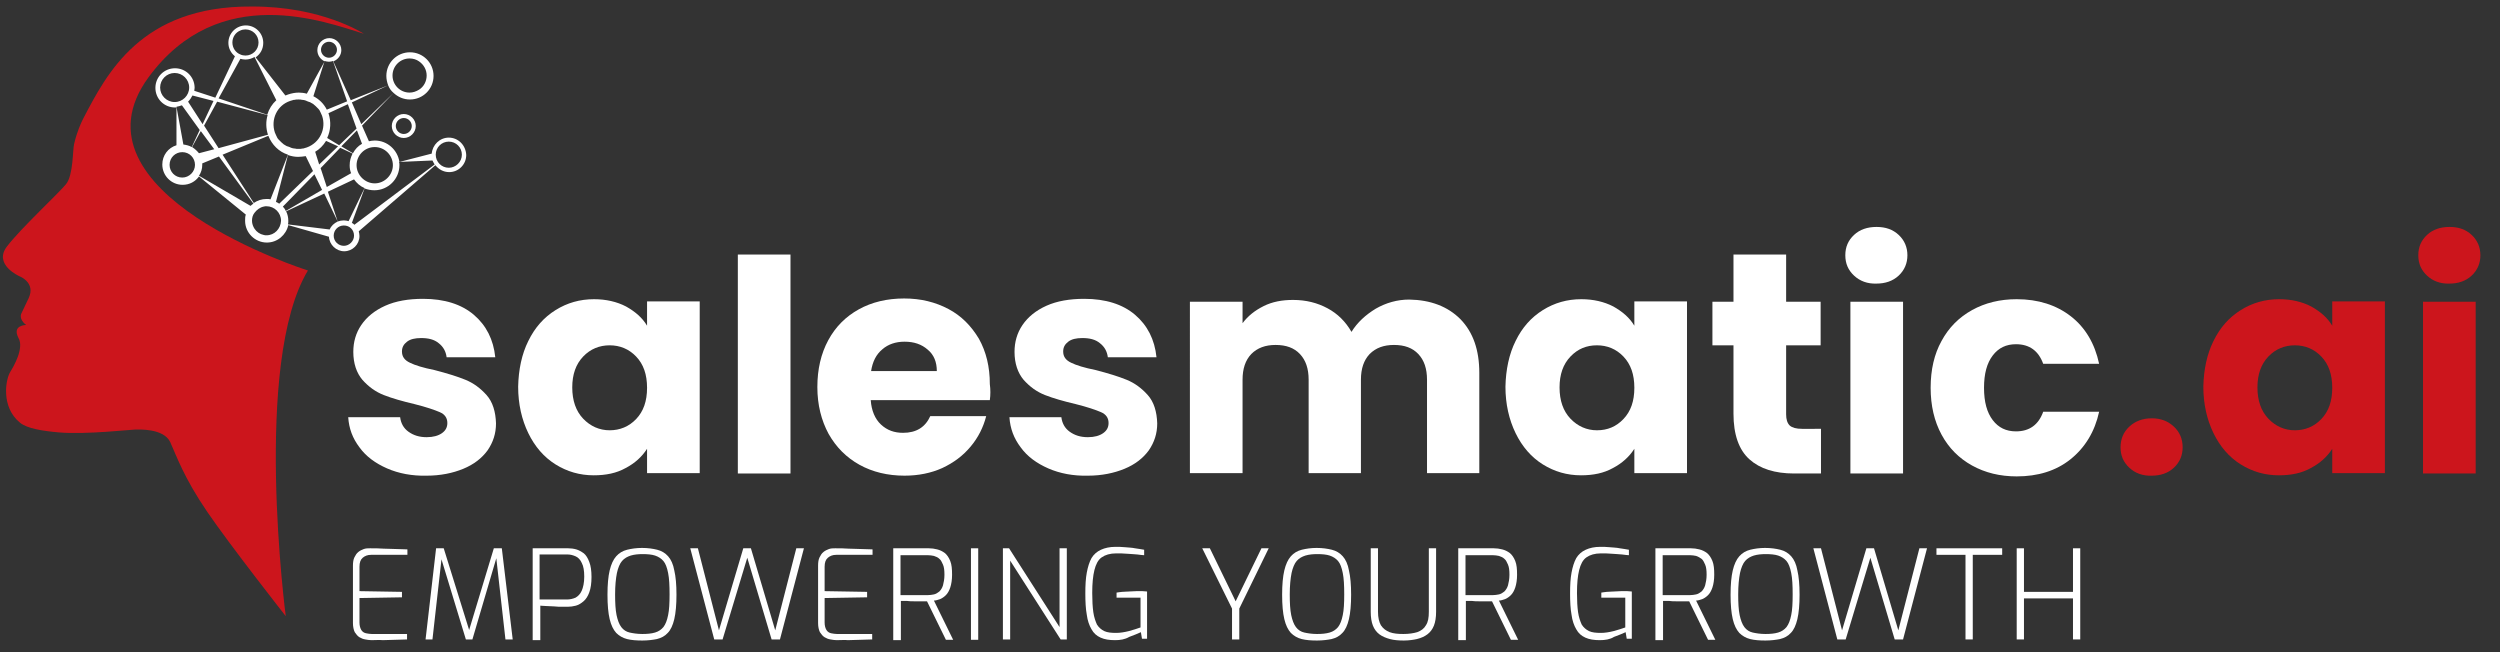 <?xml version="1.0" encoding="utf-8"?>
<!-- Generator: Adobe Illustrator 27.0.1, SVG Export Plug-In . SVG Version: 6.00 Build 0)  -->
<svg version="1.1" id="Ebene_1" xmlns="http://www.w3.org/2000/svg" xmlns:xlink="http://www.w3.org/1999/xlink" x="0px" y="0px"
	 viewBox="0 0 688.5 179.6" style="enable-background:new 0 0 688.5 179.6;" xml:space="preserve">
<rect x="0" y="0" width="688.5" height="179.6" fill="#333333" stroke="none"/>
<style type="text/css">
	.st0{fill:#FFFFFF;}
	.st1{fill:#CC151C;}
	.st2{fill-rule:evenodd;clip-rule:evenodd;fill:#CC151C;}
</style>
<path class="st0" d="M106.6,129c-3.2-1.4-5.8-3.3-7.6-5.8c-1.9-2.5-2.9-5.2-3.1-8.3h14.3c0.2,1.6,0.9,3,2.3,4c1.4,1,3,1.5,5,1.5
	c1.8,0,3.2-0.4,4.2-1.1c1-0.7,1.5-1.6,1.5-2.8c0-1.4-0.7-2.4-2.1-3c-1.4-0.6-3.7-1.4-6.9-2.2c-3.4-0.8-6.2-1.6-8.5-2.5
	c-2.3-0.9-4.2-2.3-5.9-4.2c-1.6-1.9-2.5-4.5-2.5-7.7c0-2.7,0.7-5.2,2.2-7.4c1.5-2.2,3.7-4,6.6-5.3c2.9-1.3,6.4-1.9,10.4-1.9
	c5.9,0,10.6,1.5,14,4.4c3.4,2.9,5.4,6.8,5.9,11.7h-13.4c-0.2-1.6-0.9-2.9-2.2-3.9c-1.2-1-2.8-1.4-4.8-1.4c-1.7,0-3,0.3-3.9,1
	c-0.9,0.7-1.4,1.5-1.4,2.7c0,1.4,0.7,2.4,2.2,3.1c1.4,0.7,3.7,1.4,6.7,2c3.5,0.9,6.4,1.8,8.6,2.7c2.2,0.9,4.1,2.3,5.8,4.2
	c1.7,1.9,2.5,4.6,2.6,7.8c0,2.8-0.8,5.2-2.3,7.4c-1.6,2.2-3.8,3.9-6.7,5.1c-2.9,1.2-6.3,1.9-10.1,1.9
	C113.5,131.1,109.8,130.4,106.6,129"/>
<path class="st0" d="M145.5,93.9c1.8-3.7,4.3-6.5,7.5-8.5c3.2-2,6.7-3,10.6-3c3.3,0,6.3,0.7,8.8,2c2.5,1.4,4.5,3.1,5.8,5.3v-6.7
	h14.5v47.3h-14.5v-6.7c-1.4,2.2-3.4,4-5.9,5.3c-2.5,1.4-5.4,2-8.8,2c-3.8,0-7.3-1-10.5-3c-3.2-2-5.7-4.9-7.5-8.6
	c-1.8-3.7-2.8-8-2.8-12.8C142.8,101.8,143.7,97.5,145.5,93.9 M175.2,98.2c-2-2.1-4.5-3.1-7.3-3.1s-5.3,1-7.3,3.1c-2,2.1-3,4.9-3,8.5
	c0,3.6,1,6.5,3,8.6c2,2.1,4.5,3.2,7.3,3.2s5.3-1,7.3-3.1c2-2.1,3-4.9,3-8.6C178.2,103.1,177.2,100.3,175.2,98.2"/>
<rect x="203.2" y="70.1" class="st0" width="14.5" height="60.3"/>
<path class="st0" d="M272.6,110.2h-32.8c0.2,2.9,1.2,5.2,2.8,6.7c1.7,1.6,3.7,2.3,6.1,2.3c3.6,0,6.1-1.5,7.5-4.6h15.4
	c-0.8,3.1-2.2,5.9-4.3,8.4c-2.1,2.5-4.6,4.4-7.8,5.9c-3.1,1.4-6.6,2.1-10.4,2.1c-4.6,0-8.8-1-12.4-3c-3.6-2-6.4-4.8-8.5-8.5
	c-2-3.7-3.1-8-3.1-12.9c0-4.9,1-9.2,3-12.9c2-3.7,4.8-6.5,8.4-8.5c3.6-2,7.8-3,12.5-3c4.6,0,8.6,1,12.2,2.9c3.6,1.9,6.3,4.7,8.4,8.2
	c2,3.6,3,7.7,3,12.5C272.8,107.3,272.8,108.7,272.6,110.2 M258,102.2c0-2.5-0.8-4.5-2.5-5.9c-1.7-1.5-3.8-2.2-6.4-2.2
	c-2.4,0-4.5,0.7-6.1,2.1c-1.7,1.4-2.7,3.4-3.1,6H258z"/>
<path class="st0" d="M288.7,129c-3.2-1.4-5.8-3.3-7.6-5.8c-1.9-2.5-2.9-5.2-3.1-8.3h14.3c0.2,1.6,0.9,3,2.3,4c1.4,1,3,1.5,5,1.5
	c1.8,0,3.2-0.4,4.2-1.1c1-0.7,1.5-1.6,1.5-2.8c0-1.4-0.7-2.4-2.1-3c-1.4-0.6-3.7-1.4-6.9-2.2c-3.4-0.8-6.2-1.6-8.5-2.5
	c-2.3-0.9-4.2-2.3-5.9-4.2c-1.6-1.9-2.5-4.5-2.5-7.7c0-2.7,0.7-5.2,2.2-7.4c1.5-2.2,3.7-4,6.6-5.3c2.9-1.3,6.4-1.9,10.4-1.9
	c5.9,0,10.6,1.5,14,4.4c3.4,2.9,5.4,6.8,5.9,11.7h-13.4c-0.2-1.6-0.9-2.9-2.2-3.9c-1.2-1-2.8-1.4-4.8-1.4c-1.7,0-3,0.3-3.9,1
	c-0.9,0.7-1.4,1.5-1.4,2.7c0,1.4,0.7,2.4,2.2,3.1c1.4,0.7,3.7,1.4,6.7,2c3.5,0.9,6.4,1.8,8.6,2.7c2.2,0.9,4.1,2.3,5.8,4.2
	c1.7,1.9,2.5,4.6,2.6,7.8c0,2.8-0.8,5.2-2.3,7.4c-1.6,2.2-3.8,3.9-6.7,5.1c-2.9,1.2-6.3,1.9-10.1,1.9
	C295.6,131.1,291.9,130.4,288.7,129"/>
<path class="st0" d="M402.2,87.9c3.5,3.6,5.2,8.5,5.2,14.8v27.6H393v-25.7c0-3.1-0.8-5.4-2.4-7.1c-1.6-1.7-3.8-2.5-6.7-2.5
	c-2.8,0-5,0.8-6.7,2.5c-1.6,1.7-2.4,4-2.4,7.1v25.7h-14.4v-25.7c0-3.1-0.8-5.4-2.4-7.1c-1.6-1.7-3.8-2.5-6.7-2.5
	c-2.8,0-5,0.8-6.7,2.5c-1.6,1.7-2.4,4-2.4,7.1v25.7h-14.5V83.1h14.5V89c1.5-2,3.4-3.5,5.8-4.7c2.4-1.2,5.1-1.7,8.1-1.7
	c3.6,0,6.7,0.8,9.5,2.3c2.8,1.5,5,3.7,6.6,6.5c1.6-2.6,3.9-4.7,6.7-6.4c2.8-1.6,5.9-2.5,9.2-2.5C394,82.6,398.7,84.4,402.2,87.9"/>
<path class="st0" d="M417.4,93.9c1.8-3.7,4.3-6.5,7.5-8.5c3.2-2,6.7-3,10.6-3c3.3,0,6.3,0.7,8.8,2c2.5,1.4,4.5,3.1,5.8,5.3v-6.7
	h14.5v47.3h-14.5v-6.7c-1.4,2.2-3.4,4-5.9,5.3c-2.5,1.4-5.4,2-8.8,2c-3.8,0-7.3-1-10.5-3c-3.2-2-5.7-4.9-7.5-8.6
	c-1.8-3.7-2.8-8-2.8-12.8C414.7,101.8,415.6,97.5,417.4,93.9 M447.1,98.2c-2-2.1-4.5-3.1-7.3-3.1c-2.9,0-5.3,1-7.3,3.1
	c-2,2.1-3,4.9-3,8.5c0,3.6,1,6.5,3,8.6c2,2.1,4.5,3.2,7.3,3.2c2.9,0,5.3-1,7.3-3.1c2-2.1,3-4.9,3-8.6
	C450.1,103.1,449.1,100.3,447.1,98.2"/>
<path class="st0" d="M501.5,118.1v12.3h-7.4c-5.3,0-9.4-1.3-12.3-3.9c-2.9-2.6-4.4-6.8-4.4-12.6V95.1h-5.8v-12h5.8v-13h14.5v13h9.5
	v12h-9.5v19c0,1.4,0.3,2.4,1,3.1c0.7,0.6,1.8,0.9,3.4,0.9H501.5z"/>
<path class="st0" d="M510.6,75.9c-1.6-1.5-2.4-3.3-2.4-5.6c0-2.3,0.8-4.1,2.4-5.6c1.6-1.5,3.7-2.2,6.2-2.2c2.5,0,4.5,0.7,6.1,2.2
	c1.6,1.5,2.4,3.4,2.4,5.6c0,2.2-0.8,4.1-2.4,5.6c-1.6,1.5-3.7,2.2-6.1,2.2C514.3,78.2,512.2,77.4,510.6,75.9 M524.1,130.4h-14.5
	V83.1h14.5V130.4z"/>
<path class="st0" d="M534.7,93.9c2-3.7,4.8-6.5,8.4-8.5c3.6-2,7.7-3,12.3-3c5.9,0,10.9,1.6,14.9,4.7c4,3.1,6.6,7.5,7.8,13.1h-15.4
	c-1.3-3.6-3.8-5.4-7.5-5.4c-2.7,0-4.8,1-6.4,3.1c-1.6,2.1-2.4,5-2.4,8.9s0.8,6.8,2.4,8.9c1.6,2.1,3.7,3.1,6.4,3.1
	c3.7,0,6.2-1.8,7.5-5.4h15.4c-1.2,5.5-3.9,9.9-7.9,13.1c-4,3.2-9,4.7-14.8,4.7c-4.6,0-8.7-1-12.3-3c-3.6-2-6.4-4.8-8.4-8.5
	c-2-3.7-3-8-3-12.9C531.7,101.8,532.7,97.5,534.7,93.9"/>
<path class="st1" d="M586.4,128.8c-1.6-1.5-2.4-3.3-2.4-5.6c0-2.3,0.8-4.2,2.4-5.7c1.6-1.5,3.7-2.3,6.2-2.3c2.5,0,4.5,0.8,6.1,2.3
	c1.6,1.5,2.4,3.4,2.4,5.7c0,2.2-0.8,4.1-2.4,5.6c-1.6,1.5-3.7,2.2-6.1,2.2C590.1,131.1,588,130.3,586.4,128.8"/>
<path class="st1" d="M609.6,93.9c1.8-3.7,4.3-6.5,7.5-8.5c3.2-2,6.7-3,10.6-3c3.3,0,6.3,0.7,8.8,2c2.5,1.4,4.5,3.1,5.8,5.3v-6.7
	h14.5v47.3h-14.5v-6.7c-1.4,2.2-3.4,4-5.9,5.3c-2.5,1.4-5.4,2-8.8,2c-3.8,0-7.3-1-10.5-3c-3.2-2-5.7-4.9-7.5-8.6
	c-1.8-3.7-2.8-8-2.8-12.8C606.9,101.8,607.8,97.5,609.6,93.9 M639.3,98.2c-2-2.1-4.5-3.1-7.3-3.1s-5.3,1-7.3,3.1c-2,2.1-3,4.9-3,8.5
	c0,3.6,1,6.5,3,8.6c2,2.1,4.5,3.2,7.3,3.2s5.3-1,7.3-3.1c2-2.1,3-4.9,3-8.6C642.3,103.1,641.3,100.3,639.3,98.2"/>
<path class="st1" d="M668.4,75.9c-1.6-1.5-2.4-3.3-2.4-5.6c0-2.3,0.8-4.1,2.4-5.6c1.6-1.5,3.7-2.2,6.2-2.2c2.5,0,4.5,0.7,6.1,2.2
	c1.6,1.5,2.4,3.4,2.4,5.6c0,2.2-0.8,4.1-2.4,5.6c-1.6,1.5-3.7,2.2-6.1,2.2C672.1,78.2,670,77.4,668.4,75.9 M681.8,130.4h-14.5V83.1
	h14.5V130.4z"/>
<path class="st2" d="M84.8,74.5c0,0-67.3-21.3-43.9-53.2c19.5-26.6,48.8-15.2,59.3-12c0,0-11.5-7.6-30.9-7.5c0,0,0,0,0,0
	C38.7,1.6,29.3,20.5,22.9,32.7c-0.5,1-1.7,3.5-2.5,7c-0.4,1.7-0.2,8.5-2.2,11S5.7,62.9,1.9,67.9s3.5,8.2,3.5,8.2s4.5,1.7,2.5,6
	c-2,4.2-2,4.2-2,4.2S5,87.8,7.2,89.5c0,0-4,0-2.1,3.6c1.6,2.8-1.4,7.9-2.2,9.2c-1.3,1.9-2.8,9.7,2.6,14.1c1.9,1.6,6.2,2.3,10.9,2.7
	c7.3,0.6,19.8-0.8,20.8-0.8c1,0,7.9-0.4,9.7,3.5c1.6,3.5,3.7,9.7,10.2,19.2s21.6,28.7,21.6,28.7S69.5,99.8,84.8,74.5z"/>
<path class="st0" d="M102.3,176.3c-0.6,0-1.1-0.1-1.7-0.2c-0.6-0.1-1.1-0.3-1.6-0.6c-0.5-0.3-0.9-0.8-1.3-1.4
	c-0.3-0.6-0.5-1.5-0.5-2.5v-15.8c0-0.9,0.1-1.7,0.4-2.3c0.3-0.6,0.6-1.1,1.1-1.5c0.5-0.4,1-0.6,1.5-0.8c0.6-0.2,1.1-0.2,1.7-0.2
	c1.3,0,2.5,0,3.7,0.1c1.2,0,2.3,0.1,3.4,0.1c1.1,0,2.2,0.1,3.2,0.1v1.5h-10c-1,0-1.7,0.3-2.3,0.8c-0.6,0.5-0.9,1.3-0.9,2.5v6.7
	l11.7,0.2v1.5l-11.7,0.2v6.7c0,0.9,0.2,1.6,0.5,2.1c0.3,0.5,0.8,0.8,1.3,0.9c0.5,0.1,1.1,0.2,1.6,0.2h9.7v1.5
	c-1.1,0-2.1,0.1-3.3,0.1c-1.1,0-2.3,0.1-3.4,0.1C104.5,176.2,103.4,176.3,102.3,176.3"/>
<polygon class="st0" points="117.2,176.1 120.1,151 122.2,151 129.2,173.5 136,151 138.2,151 141.2,176.1 139.2,176.1 136.6,153 
	136.9,153 130.1,176.1 128.3,176.1 121.3,153.1 121.7,153 119.1,176.1 "/>
<path class="st0" d="M146.7,176.1V151h9.8c0.7,0,1.5,0.1,2.2,0.3c0.7,0.2,1.4,0.6,2.1,1.1c0.6,0.5,1.1,1.3,1.5,2.4
	c0.4,1,0.6,2.4,0.6,4.1c0,1.7-0.2,3.1-0.6,4.2c-0.4,1.1-0.9,1.9-1.6,2.5c-0.7,0.6-1.4,1-2.1,1.2c-0.8,0.2-1.5,0.3-2.2,0.3
	c-0.3,0-0.9,0-1.6,0c-0.7,0-1.4,0-2.2-0.1c-0.8,0-1.5-0.1-2.2-0.1c-0.7,0-1.2-0.1-1.6-0.1v9.5H146.7z M148.7,165.1h7.4
	c0.9,0,1.7-0.2,2.4-0.5c0.7-0.4,1.3-1,1.7-1.9c0.4-0.9,0.7-2.2,0.7-3.9c0-1.6-0.2-2.9-0.7-3.8c-0.4-0.9-1-1.5-1.7-1.8
	c-0.7-0.3-1.4-0.5-2.2-0.5h-7.7V165.1z"/>
<path class="st0" d="M176.9,176.4c-1.6,0-3-0.1-4.2-0.4c-1.2-0.3-2.2-0.9-3-1.7c-0.8-0.9-1.4-2.1-1.8-3.8c-0.4-1.7-0.6-3.9-0.6-6.7
	c0-2.8,0.2-5,0.6-6.7c0.4-1.7,1-3,1.8-3.9c0.8-0.9,1.8-1.5,3-1.8c1.2-0.3,2.6-0.5,4.1-0.5c1.6,0,3,0.2,4.2,0.5
	c1.2,0.3,2.2,0.9,3,1.8c0.8,0.9,1.4,2.2,1.7,3.9c0.4,1.7,0.6,3.9,0.6,6.7c0,2.7-0.2,5-0.6,6.7c-0.4,1.7-1,3-1.8,3.8
	c-0.8,0.9-1.8,1.4-3,1.7C179.9,176.2,178.5,176.4,176.9,176.4 M176.9,174.6c1.3,0,2.5-0.1,3.5-0.4c1-0.3,1.7-0.8,2.3-1.5
	c0.6-0.8,1-1.8,1.3-3.3c0.3-1.4,0.4-3.3,0.4-5.7c0-2.5-0.1-4.4-0.4-5.9c-0.3-1.5-0.7-2.6-1.3-3.3c-0.6-0.7-1.4-1.2-2.3-1.5
	c-0.9-0.3-2.1-0.4-3.4-0.4c-1.2,0-2.3,0.1-3.3,0.4c-0.9,0.3-1.7,0.7-2.4,1.5c-0.6,0.7-1.1,1.9-1.4,3.3c-0.3,1.5-0.5,3.5-0.5,5.9
	c0,2.4,0.1,4.2,0.4,5.7c0.3,1.4,0.7,2.5,1.3,3.3c0.6,0.8,1.4,1.3,2.3,1.5C174.3,174.4,175.5,174.6,176.9,174.6"/>
<polygon class="st0" points="196.7,176.1 190.1,151 192.2,151 198,173.6 204.7,151 206.8,151 213.5,173.6 219.3,151 221.4,151 
	214.8,176.1 212.5,176.1 205.8,153.6 199,176.1 "/>
<path class="st0" d="M230.4,176.3c-0.6,0-1.1-0.1-1.7-0.2c-0.6-0.1-1.1-0.3-1.6-0.6c-0.5-0.3-0.9-0.8-1.3-1.4
	c-0.3-0.6-0.5-1.5-0.5-2.5v-15.8c0-0.9,0.1-1.7,0.4-2.3c0.3-0.6,0.6-1.1,1.1-1.5c0.5-0.4,1-0.6,1.5-0.8c0.6-0.2,1.1-0.2,1.7-0.2
	c1.3,0,2.5,0,3.7,0.1c1.2,0,2.3,0.1,3.4,0.1c1.1,0,2.2,0.1,3.2,0.1v1.5h-10c-1,0-1.7,0.3-2.3,0.8c-0.6,0.5-0.9,1.3-0.9,2.5v6.7
	l11.7,0.2v1.5l-11.7,0.2v6.7c0,0.9,0.2,1.6,0.5,2.1c0.3,0.5,0.8,0.8,1.3,0.9c0.5,0.1,1.1,0.2,1.6,0.2h9.7v1.5
	c-1.1,0-2.1,0.1-3.3,0.1c-1.1,0-2.3,0.1-3.4,0.1C232.7,176.2,231.6,176.3,230.4,176.3"/>
<path class="st0" d="M246,176.1V151h9.8c0.8,0,1.5,0.1,2.3,0.3c0.8,0.2,1.4,0.5,2.1,1c0.6,0.5,1.1,1.2,1.5,2.2
	c0.4,1,0.5,2.2,0.5,3.8c0,1.4-0.2,2.6-0.5,3.5c-0.3,0.9-0.7,1.6-1.2,2.1c-0.5,0.5-1.1,0.9-1.6,1.1c-0.6,0.2-1.2,0.4-1.7,0.4
	l5.3,10.8h-2l-5.2-10.6c-0.4,0-0.9,0-1.5,0c-0.6,0-1.3,0-2,0c-0.7,0-1.4,0-2-0.1c-0.7,0-1.2,0-1.7,0v10.8H246z M248,163.9h7.5
	c0.6,0,1.2-0.1,1.7-0.2c0.5-0.1,1-0.4,1.5-0.8c0.4-0.4,0.8-1,1-1.7c0.2-0.8,0.4-1.7,0.4-2.9c0-1.2-0.1-2.1-0.4-2.8
	c-0.3-0.7-0.6-1.3-1-1.6c-0.4-0.4-0.9-0.6-1.5-0.8c-0.5-0.1-1.1-0.2-1.7-0.2H248V163.9z"/>
<rect x="267.4" y="151" class="st0" width="2" height="25.2"/>
<polygon class="st0" points="276.2,176.1 276.2,151 277.9,151 291.8,172.7 291.8,151 293.8,151 293.8,176.1 292.1,176.1 
	278.2,154.4 278.2,176.1 "/>
<path class="st0" d="M307.1,176.3c-1.6,0-2.9-0.2-4-0.7c-1.1-0.5-1.9-1.2-2.5-2.3c-0.6-1-1.1-2.4-1.3-4c-0.3-1.6-0.4-3.6-0.4-5.9
	c0-2.2,0.1-4.1,0.4-5.7c0.3-1.6,0.7-2.9,1.3-4c0.6-1,1.5-1.8,2.6-2.3c1.1-0.5,2.4-0.8,4-0.8c0.8,0,1.7,0,2.6,0.1
	c0.9,0.1,1.9,0.1,2.8,0.3c0.9,0.1,1.8,0.3,2.5,0.4v1.5c-0.4,0-1.1-0.1-1.9-0.2c-0.8-0.1-1.8-0.1-2.8-0.2c-1-0.1-2-0.1-3-0.1
	c-1.7,0-3,0.4-4,1.1c-1,0.7-1.6,1.9-2,3.5c-0.4,1.6-0.6,3.7-0.6,6.3c0,2.1,0.1,3.9,0.3,5.3c0.2,1.4,0.6,2.5,1,3.4
	c0.5,0.8,1.2,1.4,2,1.8c0.9,0.4,1.9,0.5,3.3,0.5c1.1,0,2.3-0.2,3.5-0.5c1.2-0.3,2.3-0.7,3.2-1v-8.2h-6.6v-1.4
	c0.4-0.1,0.9-0.1,1.5-0.2c0.6,0,1.2-0.1,1.9-0.1c0.7,0,1.4-0.1,2.1-0.1c0.6,0,1.1,0,1.6,0c0.5,0,0.9,0.1,1.3,0.1v13h-1.4l-0.3-1.8
	c-0.8,0.4-1.9,0.8-3.2,1.3C309.8,176.1,308.5,176.3,307.1,176.3"/>
<polygon class="st0" points="339.3,176.1 339.3,167.6 331.1,151 333.2,151 340.3,165.6 347.4,151 349.4,151 341.3,167.6 
	341.3,176.1 "/>
<path class="st0" d="M362.7,176.4c-1.6,0-3-0.1-4.2-0.4c-1.2-0.3-2.2-0.9-3-1.7c-0.8-0.9-1.4-2.1-1.8-3.8c-0.4-1.7-0.6-3.9-0.6-6.7
	c0-2.8,0.2-5,0.6-6.7c0.4-1.7,1-3,1.8-3.9c0.8-0.9,1.8-1.5,3-1.8c1.2-0.3,2.6-0.5,4.1-0.5c1.6,0,3,0.2,4.2,0.5
	c1.2,0.3,2.2,0.9,3,1.8c0.8,0.9,1.4,2.2,1.7,3.9c0.4,1.7,0.6,3.9,0.6,6.7c0,2.7-0.2,5-0.6,6.7c-0.4,1.7-1,3-1.8,3.8
	c-0.8,0.9-1.8,1.4-3,1.7C365.7,176.2,364.3,176.4,362.7,176.4 M362.7,174.6c1.3,0,2.5-0.1,3.5-0.4c1-0.3,1.7-0.8,2.3-1.5
	c0.6-0.8,1-1.8,1.3-3.3c0.3-1.4,0.4-3.3,0.4-5.7c0-2.5-0.1-4.4-0.4-5.9c-0.3-1.5-0.7-2.6-1.3-3.3c-0.6-0.7-1.4-1.2-2.3-1.5
	c-0.9-0.3-2.1-0.4-3.4-0.4c-1.2,0-2.3,0.1-3.3,0.4c-0.9,0.3-1.7,0.7-2.4,1.5c-0.6,0.7-1.1,1.9-1.4,3.3c-0.3,1.5-0.5,3.5-0.5,5.9
	c0,2.4,0.1,4.2,0.4,5.7c0.3,1.4,0.7,2.5,1.3,3.3c0.6,0.8,1.4,1.3,2.3,1.5C360.1,174.4,361.3,174.6,362.7,174.6"/>
<path class="st0" d="M386.6,176.4c-1.4,0-2.7-0.1-3.8-0.4c-1.1-0.3-2.1-0.7-2.9-1.3c-0.8-0.6-1.4-1.4-1.8-2.4
	c-0.4-1-0.6-2.3-0.6-3.8V151h2v17.5c0,1.6,0.3,2.8,0.8,3.7c0.6,0.9,1.4,1.5,2.4,1.9c1.1,0.4,2.3,0.5,3.8,0.5c1.5,0,2.8-0.2,3.8-0.5
	c1.1-0.4,1.9-1,2.4-1.9c0.6-0.9,0.8-2.1,0.8-3.7V151h2v17.5c0,1.5-0.2,2.8-0.6,3.8c-0.4,1-1,1.8-1.8,2.4c-0.8,0.6-1.7,1-2.9,1.3
	C389.3,176.2,388,176.4,386.6,176.4"/>
<path class="st0" d="M401.6,176.1V151h9.8c0.8,0,1.5,0.1,2.3,0.3c0.8,0.2,1.4,0.5,2.1,1c0.6,0.5,1.1,1.2,1.5,2.2
	c0.4,1,0.5,2.2,0.5,3.8c0,1.4-0.2,2.6-0.5,3.5c-0.3,0.9-0.7,1.6-1.2,2.1c-0.5,0.5-1.1,0.9-1.6,1.1c-0.6,0.2-1.2,0.4-1.7,0.4
	l5.3,10.8h-2l-5.2-10.6c-0.4,0-0.9,0-1.5,0c-0.6,0-1.3,0-2,0c-0.7,0-1.4,0-2-0.1c-0.7,0-1.2,0-1.7,0v10.8H401.6z M403.6,163.9h7.5
	c0.6,0,1.2-0.1,1.7-0.2c0.5-0.1,1-0.4,1.5-0.8c0.4-0.4,0.8-1,1-1.7c0.2-0.8,0.4-1.7,0.4-2.9c0-1.2-0.1-2.1-0.4-2.8
	c-0.3-0.7-0.6-1.3-1-1.6c-0.4-0.4-0.9-0.6-1.5-0.8c-0.5-0.1-1.1-0.2-1.7-0.2h-7.5V163.9z"/>
<path class="st0" d="M440.6,176.3c-1.6,0-2.9-0.2-4-0.7c-1.1-0.5-1.9-1.2-2.5-2.3c-0.6-1-1.1-2.4-1.3-4c-0.3-1.6-0.4-3.6-0.4-5.9
	c0-2.2,0.1-4.1,0.4-5.7c0.3-1.6,0.7-2.9,1.3-4c0.6-1,1.5-1.8,2.6-2.3c1.1-0.5,2.4-0.8,4-0.8c0.8,0,1.7,0,2.6,0.1
	c0.9,0.1,1.9,0.1,2.8,0.3c0.9,0.1,1.8,0.3,2.5,0.4v1.5c-0.4,0-1.1-0.1-1.9-0.2c-0.8-0.1-1.8-0.1-2.8-0.2c-1-0.1-2-0.1-3-0.1
	c-1.7,0-3,0.4-4,1.1c-1,0.7-1.6,1.9-2,3.5c-0.4,1.6-0.6,3.7-0.6,6.3c0,2.1,0.1,3.9,0.3,5.3c0.2,1.4,0.6,2.5,1,3.4
	c0.5,0.8,1.2,1.4,2,1.8c0.9,0.4,1.9,0.5,3.3,0.5c1.1,0,2.3-0.2,3.5-0.5c1.2-0.3,2.3-0.7,3.2-1v-8.2h-6.6v-1.4
	c0.4-0.1,0.9-0.1,1.5-0.2c0.6,0,1.2-0.1,1.9-0.1s1.4-0.1,2.1-0.1c0.6,0,1.1,0,1.6,0c0.5,0,0.9,0.1,1.3,0.1v13h-1.4l-0.3-1.8
	c-0.8,0.4-1.9,0.8-3.2,1.3C443.4,176.1,442,176.3,440.6,176.3"/>
<path class="st0" d="M455.9,176.1V151h9.8c0.8,0,1.5,0.1,2.3,0.3c0.8,0.2,1.4,0.5,2.1,1c0.6,0.5,1.1,1.2,1.5,2.2
	c0.4,1,0.5,2.2,0.5,3.8c0,1.4-0.2,2.6-0.5,3.5c-0.3,0.9-0.7,1.6-1.2,2.1c-0.5,0.5-1.1,0.9-1.6,1.1c-0.6,0.2-1.2,0.4-1.7,0.4
	l5.3,10.8h-2l-5.2-10.6c-0.4,0-0.9,0-1.5,0c-0.6,0-1.3,0-2,0c-0.7,0-1.4,0-2-0.1c-0.7,0-1.2,0-1.7,0v10.8H455.9z M457.9,163.9h7.5
	c0.6,0,1.2-0.1,1.7-0.2c0.5-0.1,1-0.4,1.5-0.8c0.4-0.4,0.8-1,1-1.7c0.2-0.8,0.4-1.7,0.4-2.9c0-1.2-0.1-2.1-0.4-2.8
	c-0.3-0.7-0.6-1.3-1-1.6s-0.9-0.6-1.5-0.8c-0.5-0.1-1.1-0.2-1.7-0.2h-7.5V163.9z"/>
<path class="st0" d="M486.2,176.4c-1.6,0-3-0.1-4.2-0.4c-1.2-0.3-2.2-0.9-3-1.7c-0.8-0.9-1.4-2.1-1.8-3.8c-0.4-1.7-0.6-3.9-0.6-6.7
	c0-2.8,0.2-5,0.6-6.7c0.4-1.7,1-3,1.8-3.9c0.8-0.9,1.8-1.5,3-1.8c1.2-0.3,2.6-0.5,4.1-0.5c1.6,0,3,0.2,4.2,0.5
	c1.2,0.3,2.2,0.9,3,1.8c0.8,0.9,1.4,2.2,1.7,3.9c0.4,1.7,0.6,3.9,0.6,6.7c0,2.7-0.2,5-0.6,6.7c-0.4,1.7-1,3-1.8,3.8
	c-0.8,0.9-1.8,1.4-3,1.7C489.2,176.2,487.8,176.4,486.2,176.4 M486.2,174.6c1.3,0,2.5-0.1,3.5-0.4c1-0.3,1.7-0.8,2.3-1.5
	c0.6-0.8,1-1.8,1.3-3.3c0.3-1.4,0.4-3.3,0.4-5.7c0-2.5-0.1-4.4-0.4-5.9c-0.3-1.5-0.7-2.6-1.3-3.3c-0.6-0.7-1.4-1.2-2.3-1.5
	c-0.9-0.3-2.1-0.4-3.4-0.4c-1.2,0-2.3,0.1-3.3,0.4c-0.9,0.3-1.7,0.7-2.4,1.5c-0.6,0.7-1.1,1.9-1.4,3.3c-0.3,1.5-0.5,3.5-0.5,5.9
	c0,2.4,0.1,4.2,0.4,5.7c0.3,1.4,0.7,2.5,1.3,3.3c0.6,0.8,1.4,1.3,2.3,1.5C483.6,174.4,484.8,174.6,486.2,174.6"/>
<polygon class="st0" points="506,176.1 499.4,151 501.5,151 507.3,173.6 514,151 516.1,151 522.8,173.6 528.6,151 530.7,151 
	524.1,176.1 521.8,176.1 515.1,153.6 508.3,176.1 "/>
<polygon class="st0" points="541.3,176.1 541.3,152.8 533.3,152.8 533.3,151 551.4,151 551.4,152.8 543.3,152.8 543.3,176.1 "/>
<polygon class="st0" points="555.4,176.1 555.4,151 557.4,151 557.4,163 570.9,163 570.9,151 572.9,151 572.9,176.1 570.9,176.1 
	570.9,164.8 557.4,164.8 557.4,176.1 "/>
<g>
	<path class="st0" d="M107.9,34.7c0,1.8,1.5,3.3,3.3,3.3c1.8,0,3.3-1.5,3.3-3.3c0-1.8-1.5-3.3-3.3-3.3
		C109.4,31.4,107.9,32.9,107.9,34.7z M113.4,34.7c0,1.2-1,2.2-2.2,2.2h0c-1.2,0-2.2-1-2.2-2.2c0-1.2,1-2.2,2.2-2.2h0
		C112.4,32.5,113.4,33.5,113.4,34.7z"/>
	<path class="st0" d="M123.6,37.9c-2.5,0-4.5,2-4.7,4.4l-8.9,2.3c-0.5-3.3-3.3-5.9-6.8-5.9c-0.6,0-1.1,0.1-1.6,0.2l-1.9-4.3l8.7-9
		c1.2,1.1,2.7,1.8,4.5,1.8c3.6,0,6.5-2.9,6.5-6.5c0-3.6-2.9-6.5-6.5-6.5c-3.6,0-6.5,2.9-6.5,6.5c0,0.9,0.2,1.8,0.5,2.6l-10.3,4.1
		l-4.8-10.7c1.3-0.5,2.2-1.7,2.2-3.1c0-1.8-1.5-3.3-3.3-3.3s-3.3,1.5-3.3,3.3c0,1.4,0.8,2.5,2,3.1l-4.9,8.9
		c-0.7-0.2-1.5-0.3-2.2-0.3h0c-1,0-2,0.2-2.9,0.5c-0.3,0.1-0.5,0.2-0.8,0.3l-8.2-10.5c1.3-0.9,2.1-2.3,2.1-4c0-2.6-2.1-4.8-4.8-4.8
		c-2.6,0-4.8,2.1-4.8,4.8c0,1.5,0.7,2.8,1.8,3.7l-5.4,11.4l-5.8-1.9c0-0.3,0.1-0.5,0.1-0.8c0-3-2.4-5.4-5.4-5.4s-5.4,2.4-5.4,5.4
		c0,3,2.4,5.4,5.4,5.4c0.1,0,0.2,0,0.4,0L48.6,40c-2.3,0.7-3.9,2.8-3.9,5.3c0,3.1,2.5,5.6,5.6,5.6c1.9,0,3.5-0.9,4.5-2.3l12.9,10.5
		c-0.2,0.5-0.2,1.1-0.2,1.7c0,3.3,2.7,6,6,6c2.9,0,5.3-2.1,5.9-4.8l11.2,3.2c0.1,2.2,2,4,4.2,4c2.3,0,4.2-1.9,4.2-4.2
		c0-0.4-0.1-0.9-0.2-1.3l21.1-18.2c0.9,1.1,2.2,1.9,3.8,1.9c2.6,0,4.7-2.1,4.7-4.7C128.3,40,126.2,37.9,123.6,37.9z M103.2,40.5
		c2.8,0,5,2.3,5,5s-2.3,5-5,5s-5-2.3-5-5S100.4,40.5,103.2,40.5z M93.7,40.7l3.4,1.6c-0.5,1-0.8,2-0.8,3.2c0,0.8,0.1,1.5,0.4,2.2
		l-6.7,3.8l-1.7-5.2L93.7,40.7z M87.9,45.3l-1.1-3.5c1.2-0.7,2.2-1.7,3-3l3.3,1.5L87.9,45.3z M97.5,49.4c0.7,1,1.7,1.9,2.9,2.4
		L96,60.9c-0.4-0.1-0.8-0.2-1.3-0.2c-0.6,0-1.1,0.1-1.7,0.3l-2.7-8.2L97.5,49.4z M99.7,39.6c-1.1,0.6-1.9,1.5-2.5,2.6L94,40.3
		l4.3-4.4L99.7,39.6z M112.8,16.1c1,0,1.9,0.3,2.6,0.8c1.3,0.9,2.1,2.3,2.1,3.9s-0.8,3.1-2.1,3.9c-0.8,0.5-1.7,0.8-2.6,0.8
		c-2.6,0-4.7-2.1-4.7-4.7S110.2,16.1,112.8,16.1z M106.9,23.5c0.3,0.8,0.8,1.5,1.5,2.1l-8.9,8.6l-2.6-6L106.9,23.5z M98.2,35.4
		L93.4,40l-3.3-2c1-2.1,1.1-4.5,0.4-6.7c0,0,0-0.1-0.1-0.1l5.4-2.5L98.2,35.4z M88.4,13.7c0-1.2,1-2.2,2.2-2.2c1.2,0,2.2,1,2.2,2.2
		c0,1.2-1,2.2-2.2,2.2C89.4,15.9,88.4,14.9,88.4,13.7z M89.4,16.8c0.4,0.1,0.8,0.2,1.2,0.2c0.4,0,0.8-0.1,1.1-0.2l3.9,11.1L90,30.2
		c-0.8-1.6-2.1-2.9-3.7-3.7L89.4,16.8z M79.9,27.8c0.3-0.1,0.7-0.2,1-0.3c0.1,0,0.1,0,0.2,0c0.3-0.1,0.6-0.1,1-0.1c0,0,0.1,0,0.1,0
		c0,0,0.1,0,0.1,0c0.3,0,0.6,0,0.9,0.1c0,0,0.1,0,0.1,0c0.3,0,0.6,0.1,0.9,0.2c0.1,0,0.1,0,0.2,0.1c0.3,0.1,0.6,0.2,0.8,0.3
		c0,0,0.1,0,0.1,0c0.2,0.1,0.5,0.3,0.7,0.4c0.1,0,0.1,0.1,0.2,0.1c0.2,0.2,0.5,0.4,0.7,0.6c0,0,0.1,0.1,0.1,0.1
		c0.2,0.2,0.4,0.4,0.6,0.6c0,0,0.1,0.1,0.1,0.1c0.2,0.2,0.4,0.5,0.5,0.8c0,0.1,0.1,0.1,0.1,0.2c0.1,0.3,0.3,0.6,0.4,0.9
		c1.2,3.5-0.6,7.4-4.2,8.7c-0.3,0.1-0.7,0.2-1,0.3c-0.1,0-0.1,0-0.2,0c-0.3,0.1-0.6,0.1-1,0.1c0,0-0.1,0-0.1,0c0,0-0.1,0-0.1,0
		c-0.3,0-0.6,0-0.9-0.1c0,0-0.1,0-0.1,0c-0.3,0-0.6-0.1-0.9-0.2c-0.1,0-0.1,0-0.2-0.1c-0.3-0.1-0.6-0.2-0.8-0.3c0,0-0.1,0-0.1,0
		c-0.3-0.1-0.5-0.3-0.7-0.4c-0.1,0-0.1-0.1-0.2-0.1c-0.2-0.2-0.5-0.4-0.7-0.6c0,0-0.1-0.1-0.1-0.1c-0.2-0.2-0.4-0.4-0.6-0.6
		c0,0-0.1-0.1-0.1-0.1c-0.2-0.2-0.4-0.5-0.5-0.8c0-0.1-0.1-0.1-0.1-0.2c-0.1-0.3-0.3-0.6-0.4-0.9C74.5,32.9,76.3,29,79.9,27.8z
		 M79.3,42.7c0.9,0.3,1.8,0.5,2.8,0.5c0.7,0,1.4-0.1,2.1-0.2l2,4.1l-9.3,9c-0.3-0.2-0.6-0.4-0.9-0.5L79.3,42.7z M74.5,54.9
		c-0.3-0.1-0.7-0.1-1.1-0.1c-1.3,0-2.5,0.4-3.5,1.1l-8.6-13.3l12.6-5.2c1,2.5,2.9,4.4,5.4,5.2L74.5,54.9z M64,11.7
		c0-1.5,0.9-2.8,2.2-3.3c0.4-0.2,0.9-0.3,1.4-0.3c2,0,3.6,1.6,3.6,3.6s-1.6,3.6-3.6,3.6c-0.5,0-1-0.1-1.4-0.3
		C64.9,14.5,64,13.2,64,11.7z M66.2,16.2c0.4,0.1,0.9,0.2,1.4,0.2c0.9,0,1.8-0.3,2.5-0.7l6,11.9c-1.2,1.1-2,2.4-2.5,4l-13.4-4.5
		L66.2,16.2z M59.8,28l13.9,3.7c-0.5,1.7-0.5,3.6,0.1,5.4c0,0,0,0,0,0l-13.6,3.7l-4-6.2L59.8,28z M58.8,27.8l-3,6.4l-4-6.2
		c0.5-0.5,0.9-1.1,1.2-1.7L58.8,27.8z M55,35.8l-2.2,4.7c-0.7-0.4-1.5-0.6-2.3-0.7l-1.9-10.4c0.5-0.1,1-0.2,1.5-0.4L55,35.8z
		 M48.1,28.1c-2.2,0-4-1.8-4-4c0-2.2,1.8-4,4-4c2.2,0,4,1.8,4,4C52.1,26.3,50.3,28.1,48.1,28.1z M50.2,48.9c-2,0-3.5-1.6-3.5-3.5
		c0-2,1.6-3.5,3.5-3.5c2,0,3.5,1.6,3.5,3.5C53.7,47.3,52.1,48.9,50.2,48.9z M52.9,40.5l2.4-4.4l3.7,5l-4.2,1.1
		C54.3,41.6,53.7,41,52.9,40.5z M69,56.7l-14.2-8.3c0.6-0.9,0.9-1.9,0.9-3c0-0.2,0-0.3,0-0.4l4.6-1.9l9.5,13
		C69.6,56.2,69.3,56.4,69,56.7z M73.4,64.8c-0.3,0-0.5,0-0.8-0.1c-1-0.2-1.9-0.8-2.5-1.7c-0.4-0.6-0.7-1.4-0.7-2.2s0.2-1.6,0.7-2.2
		c0.6-0.8,1.5-1.5,2.5-1.7c0.3-0.1,0.5-0.1,0.8-0.1c2.2,0,4,1.8,4,4C77.3,63,75.6,64.8,73.4,64.8z M77.9,56.9l8.7-8.9l2.1,4.3
		l-10,5.8C78.5,57.6,78.2,57.2,77.9,56.9z M90.8,63.2l-11.5-1.4c0.1-0.3,0.1-0.6,0.1-1c0-0.9-0.2-1.8-0.6-2.6l10.5-4.9L93,61
		C92,61.5,91.2,62.2,90.8,63.2z M94.7,67.7c-1.5,0-2.8-1.2-2.8-2.8c0-1.5,1.2-2.8,2.8-2.8s2.8,1.2,2.8,2.8
		C97.5,66.4,96.2,67.7,94.7,67.7z M97.6,61.9c-0.2-0.2-0.4-0.4-0.7-0.5l3.5-9.5c0.8,0.3,1.7,0.5,2.7,0.5c3.8,0,6.9-3.1,6.9-6.9
		c0-0.3,0-0.6-0.1-0.9l9.2-0.4c0.2,0.4,0.4,0.8,0.6,1.1L97.6,61.9z M123.6,46.2c-2,0-3.6-1.6-3.6-3.6s1.6-3.6,3.6-3.6
		s3.6,1.6,3.6,3.6S125.5,46.2,123.6,46.2z"/>
</g>
</svg>

